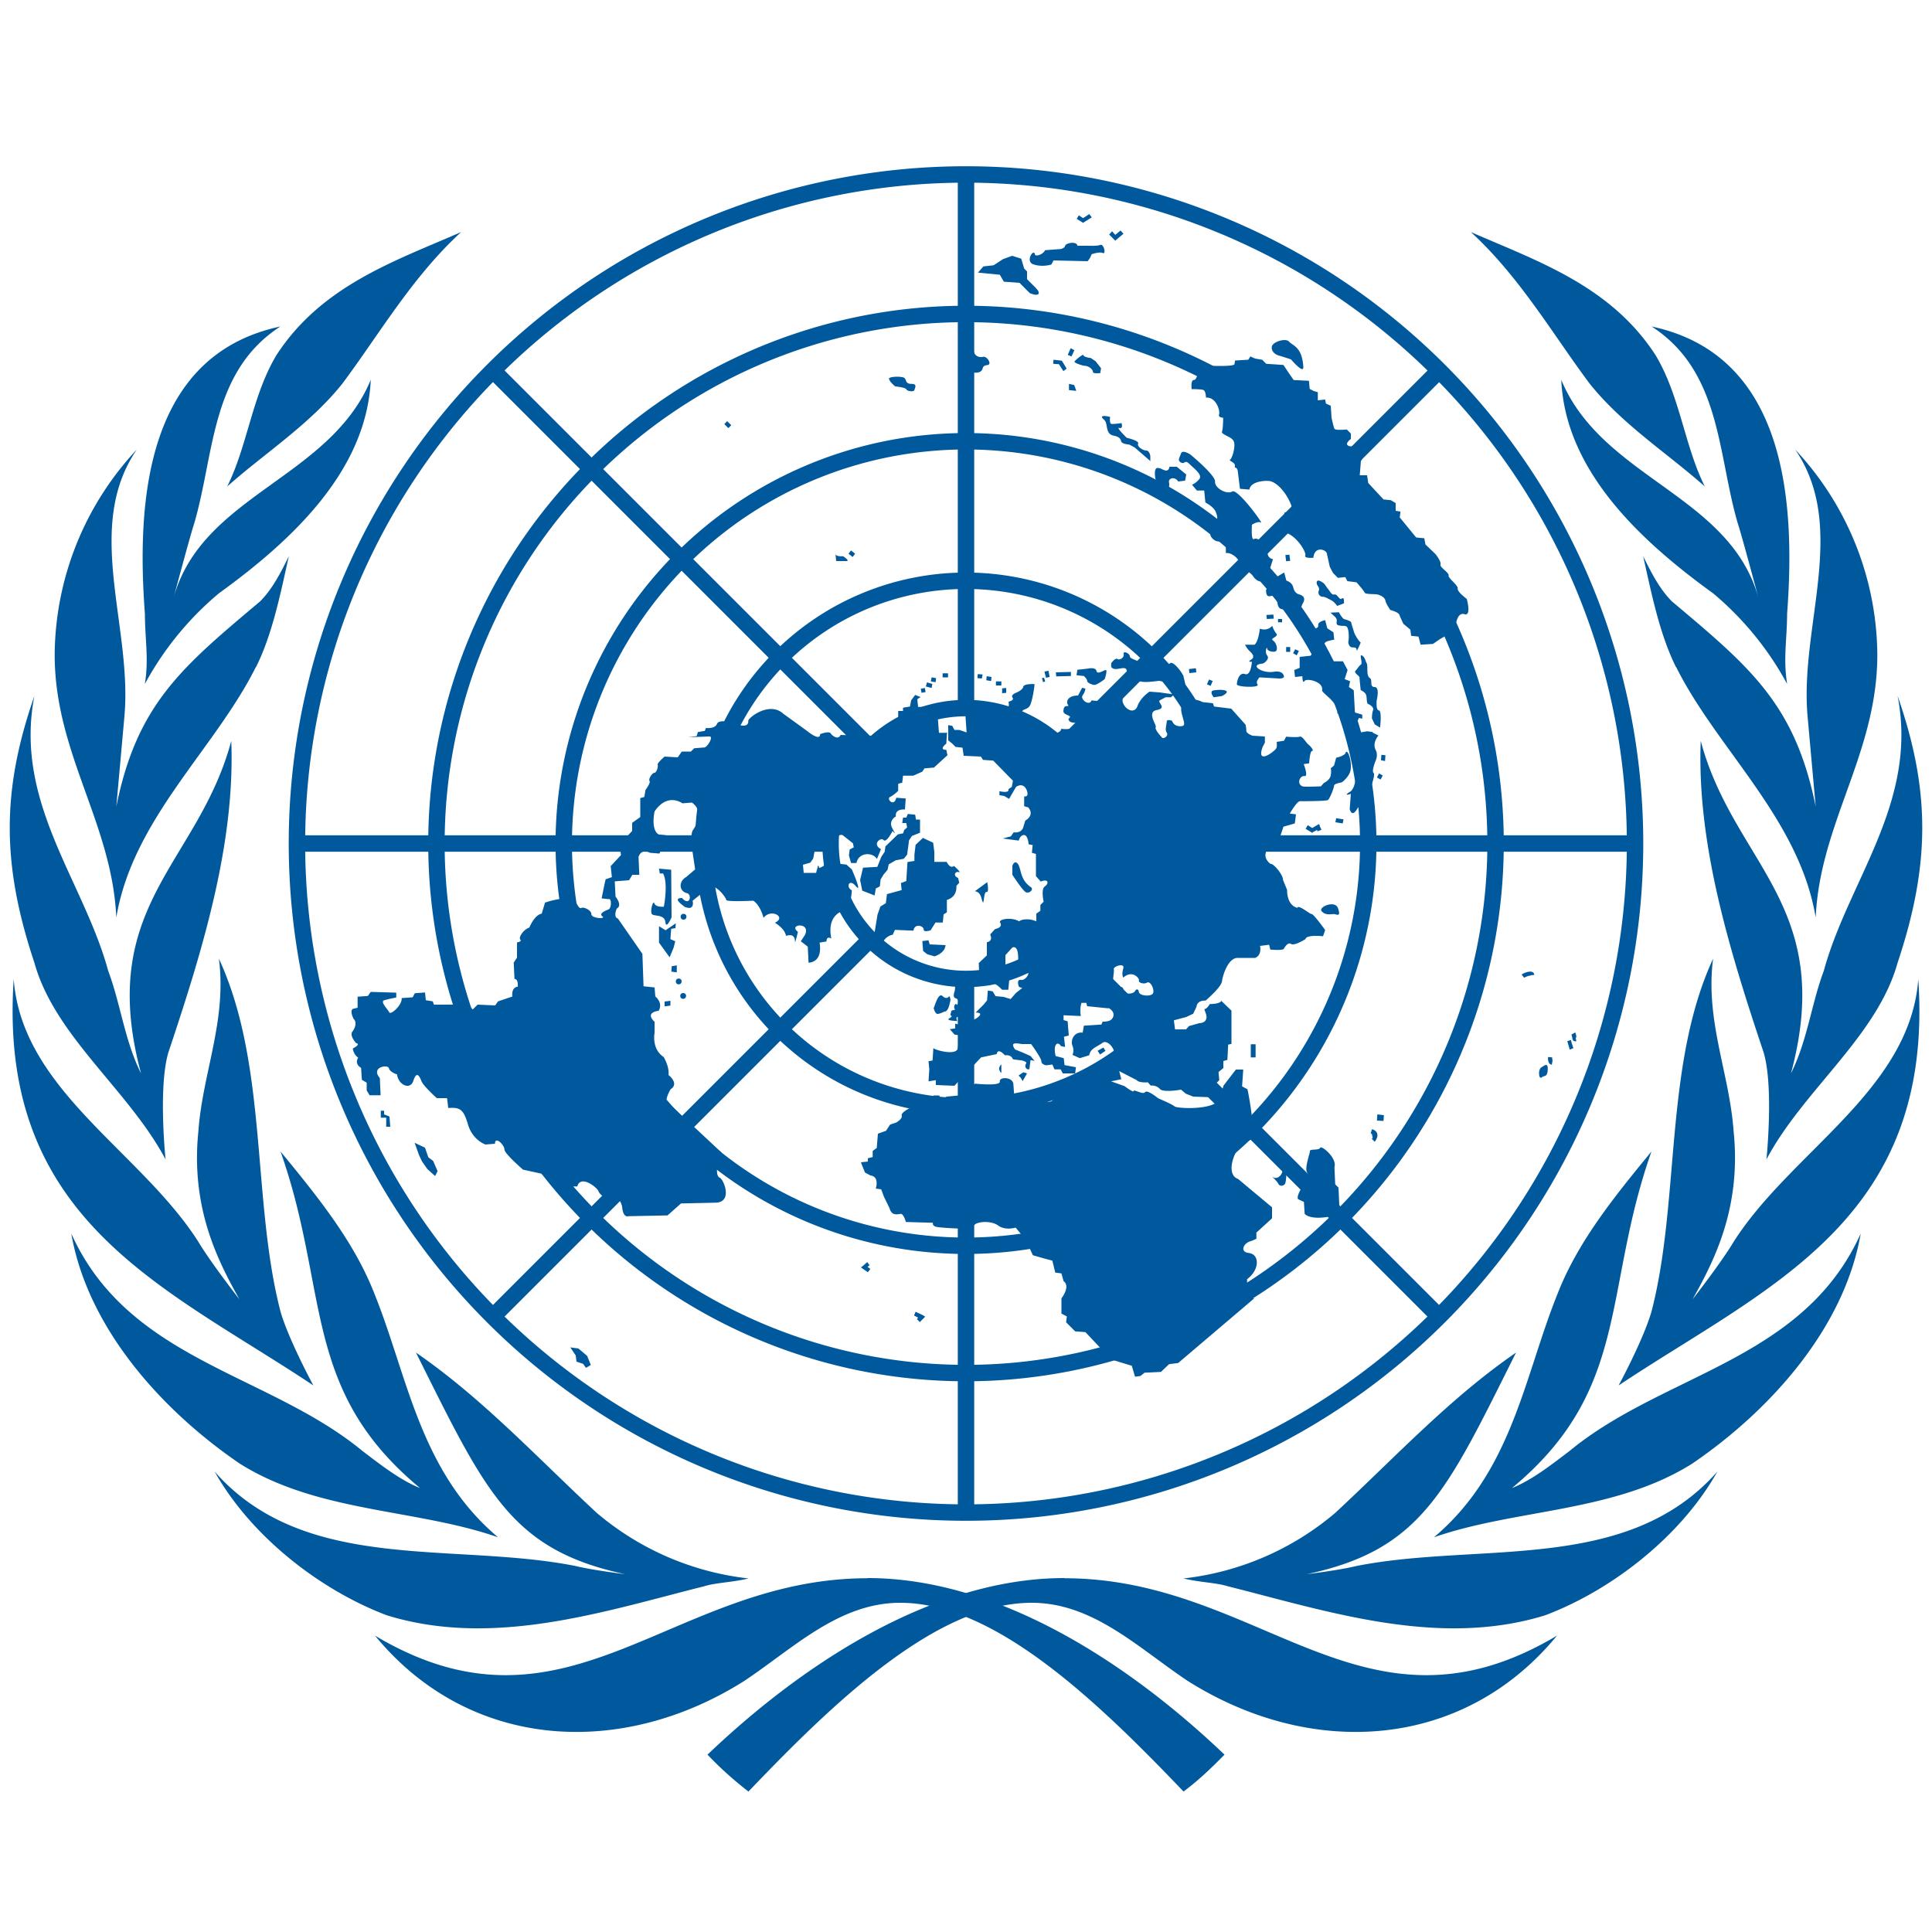 <svg id="Layer_1" viewBox="0 0 100 100" width="48" height="48" version="1.1" xmlns="http://www.w3.org/2000/svg"><defs id="defs1"><style id="style1">.cls-1{fill:none;stroke:#00599d;stroke-width:.85px}.cls-2{fill:#00599d}</style></defs><path id="branch" class="cls-2" d="M25.78 79.57c-4.04-3.4-4.67-8.29-6.37-12.53-1.06-2.76-2.97-5.1-4.89-7.44 2.55 7.22 1.06 12.32 7.22 17.42-1.06-.42-2.12-1.27-2.97-1.91-4.89-4.04-12.11-4.67-15.08-11.26.85 4.89 4.67 9.14 8.71 11.9 4.04 2.55 9.14 2.34 13.38 3.82m10.62 2.55c.64-.21 1.49-.21 2.34-.42a14.65 14.65 0 0 1-7.86-3.4c-3.19-2.97-5.95-5.95-9.35-8.29 3.61 7.22 4.89 10.2 10.83 11.47 0 0-1.7-.21-2.55-.42-6.37-1.27-14.02.42-18.7-4.89 1.91 3.4 5.52 6.16 8.92 7.44 5.52 1.7 11.26-.21 16.36-1.49m8.51-.43c-10.2 0-15.51 8.92-25.49 2.97 4.89 5.95 12.75 6.37 19.12 2.34 2.55-1.7 4.89-4.04 8.07-4.04 4.89 0 10.2 5.1 14.66 9.77.85-.64 1.49-1.27 2.12-1.91-4.67-4.46-11.47-9.14-18.48-9.14m-28.68-9.97s-1.27-2.34-1.7-3.82c-1.49-5.74-.64-12.75-3.19-18.27.42 3.19-.85 5.95-1.06 8.92-.42 4.04 1.06 6.8 2.12 8.71 0 0-1.49-1.91-2.12-2.97-2.97-4.67-9.14-7.86-9.56-13.6-.85 12.53 7.86 15.93 15.51 21.03m-2.97-37.18c.85-1.7 1.27-3.82 1.7-5.74-.42.85-.85 1.7-1.49 2.34-4.04 3.4-6.37 5.31-7.44 10.62l.42-4.67c.42-4.67-2.12-9.77.64-13.81a15.69 15.69 0 0 0-4.25 10.62c0 5.1 2.97 8.71 3.19 13.6.85-5.1 5.1-8.71 7.22-12.96m-1.48-9.35c1.91-1.7 4.25-3.19 5.95-5.31 1.91-2.55 3.61-5.52 6.16-7.86-3.4 1.49-7.22 2.76-9.56 6.37-1.27 2.12-1.49 4.67-2.55 6.8m-4.25 10.2a16.1 16.1 0 0 1 3.82-4.67c3.82-2.76 7.65-6.37 7.86-11.05-2.12 5.1-8.71 5.95-10.2 11.26 0 0 .85-3.19 1.06-3.82 1.06-3.61.85-7.86 4.46-10.2-7.01 1.49-7.44 9.14-7.01 14.87 0 1.27.21 2.34 0 3.61m1.07 24.64s-.42-4.04.21-5.74c1.7-5.1 3.4-10.62 3.19-15.93-1.7 6.37-7.01 8.5-4.67 17.21-.85-1.7-1.06-3.61-1.7-5.31-1.27-4.67-4.89-8.71-3.82-14.23-1.7 4.89-1.7 8.71 0 13.81 1.06 3.82 4.89 6.59 6.8 10.2"/><path id="branch-2" class="cls-2" d="M74.22 79.57c4.04-3.4 4.67-8.29 6.37-12.53 1.06-2.76 2.97-5.1 4.89-7.44-2.55 7.22-1.06 12.32-7.22 17.42 1.06-.42 2.12-1.27 2.97-1.91 4.89-4.04 12.11-4.67 15.08-11.26-.85 4.89-4.67 9.14-8.71 11.9-4.04 2.55-9.14 2.34-13.38 3.82M63.6 82.12c-.64-.21-1.49-.21-2.34-.42a14.65 14.65 0 0 0 7.86-3.4c3.19-2.97 5.95-5.95 9.35-8.29-3.61 7.22-4.89 10.2-10.83 11.47 0 0 1.7-.21 2.55-.42 6.37-1.27 14.02.42 18.7-4.89-1.91 3.4-5.52 6.16-8.92 7.44-5.52 1.7-11.26-.21-16.36-1.49m-8.51-.43c10.2 0 15.51 8.92 25.49 2.97-4.89 5.95-12.75 6.37-19.12 2.34-2.55-1.7-4.89-4.04-8.07-4.04-4.89 0-10.2 5.1-14.66 9.77a18.43 18.43 0 0 1-2.12-1.91c4.67-4.46 11.47-9.14 18.48-9.14m28.68-9.97s1.27-2.34 1.7-3.82c1.49-5.74.64-12.75 3.19-18.27-.42 3.19.85 5.95 1.06 8.92.42 4.04-1.06 6.8-2.12 8.71 0 0 1.49-1.91 2.12-2.97 2.97-4.67 9.14-7.86 9.56-13.6.85 12.53-7.86 15.93-15.51 21.03m2.97-37.18c-.85-1.7-1.27-3.82-1.7-5.74.42.85.85 1.7 1.49 2.34 4.04 3.4 6.37 5.31 7.44 10.62l-.42-4.67c-.42-4.67 2.12-9.77-.64-13.81a15.69 15.69 0 0 1 4.25 10.62c0 5.1-2.97 8.71-3.19 13.6-.85-5.1-5.1-8.71-7.22-12.96m1.48-9.35c-1.91-1.7-4.25-3.19-5.95-5.31-1.91-2.55-3.61-5.52-6.16-7.86 3.4 1.49 7.22 2.76 9.56 6.37 1.27 2.12 1.49 4.67 2.55 6.8m4.25 10.2a16.1 16.1 0 0 0-3.82-4.67c-3.82-2.76-7.65-6.37-7.86-11.05 2.12 5.1 8.71 5.95 10.2 11.26 0 0-.85-3.19-1.06-3.82-1.06-3.61-.85-7.86-4.46-10.2 7.01 1.49 7.44 9.14 7.01 14.87 0 1.27-.21 2.34 0 3.61m-1.07 24.64s.42-4.04-.21-5.74c-1.7-5.1-3.4-10.62-3.19-15.93 1.7 6.37 7.01 8.5 4.67 17.21.85-1.7 1.06-3.61 1.7-5.31 1.27-4.67 4.89-8.71 3.82-14.23 1.7 4.89 1.7 8.71 0 13.81-1.06 3.82-4.89 6.59-6.8 10.2"/><g id="grid"><path id="circle1" class="cls-1" style="fill:none;stroke:#00599d;stroke-width:.85px" d="M84.63 43.66A34.63 34.63 0 0 1 50 78.29a34.63 34.63 0 0 1-34.63-34.63A34.63 34.63 0 0 1 50 9.03a34.63 34.63 0 0 1 34.63 34.63Z"/><path id="circle2" class="cls-1" style="fill:none;stroke:#00599d;stroke-width:.85px" d="M77.41 43.66A27.41 27.41 0 0 1 50 71.07a27.41 27.41 0 0 1-27.41-27.41A27.41 27.41 0 0 1 50 16.25a27.41 27.41 0 0 1 27.41 27.41Z"/><path id="circle3" class="cls-1" style="fill:none;stroke:#00599d;stroke-width:.85px" d="M70.82 43.66A20.82 20.82 0 0 1 50 64.48a20.82 20.82 0 0 1-20.82-20.82A20.82 20.82 0 0 1 50 22.84a20.82 20.82 0 0 1 20.82 20.82Z"/><path id="circle4" class="cls-1" style="fill:none;stroke:#00599d;stroke-width:.85px" d="M63.6 43.66A13.6 13.6 0 0 1 50 57.26a13.6 13.6 0 0 1-13.6-13.6A13.6 13.6 0 0 1 50 30.06a13.6 13.6 0 0 1 13.6 13.6Z"/><path id="circle5" class="cls-1" style="fill:none;stroke:#00599d;stroke-width:.85px" d="M57.01 43.66A7.01 7.01 0 0 1 50 50.67a7.01 7.01 0 0 1-7.01-7.01A7.01 7.01 0 0 1 50 36.65a7.01 7.01 0 0 1 7.01 7.01z"/><path class="cls-1" d="M50 9.03v27.62m0 14.02v27.62M25.57 19.23l19.55 19.55m9.77 9.77L74.44 68.1M15.37 43.66h27.62m14.02 0h27.62M25.57 68.09l19.55-19.55m9.77-9.76 19.55-19.55" id="path5"/></g><g id="map"><path class="cls-2" d="M48.32 52.2c.08-.17.25-.85.47-.64s.34 0 .34 0 .11.11.04.32c-.04.21-.11.42-.23.47-.13.02-.23.11-.4.13-.13.02-.21-.28-.21-.28Zm1.74-.27s.11.17.21.13c.11-.02.15.19.04.19s-.11.13-.11.19 0 .19-.08.28-.15.02-.25-.02c-.11-.06-.15-.06-.3-.06-.13 0-.02.21-.02.21s-.55-.02-.45-.11.21-.11.13-.17 0-.11 0-.21.25-.06.19-.13c-.08-.08 0-.38.13-.21l.08-.19c-.08-.08-.02-.11-.19-.17-.15-.06-.02-.38-.02-.38l.02-.21c.04-.28.57-.3.62-.06.02.23 0 .4 0 .4l.15.06s-.02.17-.15.17 0 .08-.08.17l.08.13Zm19.57-12.92c-.15.15-.47.21-.47.21l-.11.4-.17.15s.04.11 0 .36-.36.4-.36.4l-.15.17s-.85.04-.96 0c-.32-.15-.11-.57.11-.53s-.04-.62-.04-.62l.28-.04s.04-.64.15-.64-.04-.21-.17-.32c-.15-.11-.32-.47-.47-.42s-.7 0-.7 0l-.11.21-.38.06s.04.28-.04.36c-.21.25-1.02.79-.68-.11l.11-.21v-.32l-.64-.04s-.32-.11-.32-.25-.04-.32-.04-.32l-.74-.83-.89-.11-.06-.17-.53-.06c-.64-.32-1.21-.04-1.1.51.11.53.28.74-.06.74-.36 0-.42-.28-.42-.28s-.28-.11-.28.04-.11.42 0 .57-.15.36-.25.25-.38-.42-.32-.53-.49-.79.06-.89c.57-.11-.04-.42.17-.51l.28-.15h.28l.17-.15-.47-.06-.28-.04-.53-.04c-.53.36-.64.79-.64.79-.28.53-.96-.21-.7-.51s-.79-.04-.96.11-.7.06-.7.06c-.11.32-.59-.04-.47-.25.15-.21.15-.36.15-.36l-.17-.04-.21.4c-.49 0-.64.28-.53.47.11.17-.15-.04-.21.21s.04.25.25.36-.11.11.04.28.57 0 .32.25-.74.15-.74.15c-.04.32-.7.25-.79.15-.06-.11-.59-.74-.59-.74l-.68-.04c-.06-.51.32-.25.47-.64.15-.4.21-1.04.21-1.04s-.57-.04-.59.15c-.04.17-.38.3-.38.3s-.28.11-.17.25-.21.21-.21.21.06.23-.04.32c-.28.3-1 .04-1.1-.06l-.42-.17-.42-.28-.49.21-.15.15h-.53l-.04.42.96.11.06.89-.38-.13h-.25l-.11-.21-.21-.04v.79l.21.17.17.17.36.04.06.42.89.04.11.17.53.04 1.02 1.04-.06.32-.17.11c.06.25-.47.11-.47.11v.21l.25.04.25.15.36-.62c.38-.25.57.11.59.32.04.21-.17.17-.17.17v.51l.21.06c.36.42-.15.68-.15.68l-.11.36c-.11.32-.49.25-.49.25l-.15.21-.42.11.83.11c.08-.3.3-.36.4-.21s.11.4.11.4l.21.04-.04.4.21.06v1.15l.25.28c.42-.17.42.11.21.25s-.06.79-.06.79l-.17.17v.3l-.21.15v.4c-.36-.17-.79-.11-.89 0-.32-.21-1-.15-1 .04.21.28-.25.36-.25.36l-.25.28c.17.36-.17.4-.17.4v.68l-.42.4.04.93c0 .25.53.28.64.15.11-.15.53.3.53.3h.32l.06-.64-.21-.11v-1.04l.36-.4c.42-.15.28.93.28 1.04.04.4.21.36.38.28.36-.15.06.4-.21.36s-.11.36-.11.36l.17.06-.32.25-.28.32-.36-.11-.42-.04-.15-.25-.25-.04-.04.51-.17.21-.42.42c.57 0-.06.4-.21.4.32.11-.04.42-.85.17v.25l-.28.04.25.28.28.04-.11.62c0 .47-1.17.15-1.27.04l-.04.64-.21.04.04.42-.04.62.38-.06v.25l.96.04 1.38-1.47.81-.17c.06-.36.42.06.42.06.36-.04.42.21.42.21l.47.06c.38.11.15.15.17.3.04.21.21.15.21.15l.06-.47.21.04-.21-.25-.38-.17-.42-.17c-.28-.4.06-.32.36-.28h.47s.53.72.53.89.25.21.25.21l.32-.04.11.25h.32l.11.21h.64l.04-.32-.59-.11-.04-.36-.42-.11c-.15-.62.11-.79.28-.51l.21.04-.06-.53.25-.06-.06-.74-.21-.06v-.25l.89.04c-.06-.47.04-.68.04-.68h.25l.04.17 1.08.11.76-.87c-.04-.06.08-.11 0-.19-.11-.11-.25 0-.42-.11s0-.72-.04-.85c-.04-.15.59-.36.49-.04s0 .47 0 .47c.47-.42.85.04.81.15s.25.21.42.11.38.32.32.53-.7.17-.74-.04-.15-.15-.21-.04-.38.17-.57.06c-.04-.02-.04-.04-.06-.06l-.76.87h.04c.42.25.21.57.06.64s-.38.06-.38.06l-.06.15-.91.06-.06.36c-.47-.06-.64.42-.53.68s0 .47 0 .47l.38.17.49-.15c.06-.36.38-.42.68-.64.28-.21.74.4.59.68s-.15.4-.15.4l.04.32-.36.15-.28.15-.04.17h-.96l-.17.17-.47.04-.15.21-.32.04s-.53.25-.32.53c.21.3-.89.25-1.13-.15-.06.36-.47.04-.47.04l-.38-.11-.04-.53c-.06-.36-.74-.36-.7-.11s-1.27.11-1.27.11l-.42.21-.38.23-.04.17-.64.06-.28.15-.11-.21h-.28l-.28.4c-.74.04-1.44.47-1.38.64s-.28.36-.28.36l-.32.11-.21.32-.42.15-.06.74-.21.15v.32l-.25.06v.17l-.36.04.21.53.28.15c.49.06.28.68.28.68l.28.04.15.4.28.57c.11.42.42.32.57.3.15-.04.28.42.28.42l1.4.04s-.06.15.17.21c.25.06 1.87.15 1.93.04-.06-.32.89-.4 1.27-.11.38.28.91.11.91.11l.53.64.36.79.59.17.42.11.15.62.32.04.11.4c.38.28-.11.89-.11.89v.79l.28.15-.04.3.47.47.53.04 1.34 1.42 1.06.32.17.57.28-.04.21-.17.85-.04.42-.4.47-.06 3.93-3.34-.36-.21v-.79c.64-.47.68-1.3.06-1.36-.45-.06-.25-.53.17-.62l.25-.11v-.32l.81-.74v-.57l-1.76-1.47c-.79-.28 0-2 .53-1.98.53.04-.04-2.66-.04-2.66l-.28-.15.06-.87h-.38l-.64.83-.17.57c-.06.74-2.25.62-2.36.51s-.85-.42-.85-.42-.57-.47-.68-.32-.59-.17-.59-.06-.47-.25-.47-.25l-.7-.25.53-.11-.11-.42.91.47c.11.15.57.11.57.11l.15.17s.28-.04.47.17c.17.21 1.1.04 1.1.04l.25.21.38.15 1.1.04.04-.68.21-.21-.04-.42.25-.21v-.36l.21-.06.04-.79.17-.04v-1.72l-.53-.51c-.04.17-.59.17-.59.17s-.15.25-.25.25.15.32.06.53c-.06.21-.36.21-.36.21l-.53.15-.15.17h-.57l-.06-.47.64-.17.36-.17.17-.36c.04-.36.47-.32.47-.32s.81-.68.85-1 .32-1.21.81-1.21h.91c.36-.15.25-.62.25-.62l.47-.06.06.25s.64.06.7-.04.21-.36.38-.25.74-.25.74-.25c.04-.25.91-.15.91-.15l.11-.32s-.59-.83-.7-.83-.68-.51-.74-.32c-.57-.15-.53-.93-.53-.93l-.21-.51c0-.3-.53-.89-.64-.83-.53-.4-.15-.85 0-.89s.49-.53.49-.53l.17-.51.59-.17.06-.47-.32-.04s.36-.64.53-.64 1.34 0 1.44-.06.32-.64.32-.74.28-.15.38-.17c.11-.04.36-.32.42-.47.19-.36-.04-1.25-.19-1.1Zm9.79 11.45c-.02-.06-.04-.13-.11-.15-.15-.06-.42.04-.55.13l.13.17c.13-.08.32-.13.34-.11v-.02l.19-.02Zm.92 4.27-.21-.02c-.02.17.02.38.19.4l.04-.21s-.02-.08-.02-.17Zm.78-.85.13.45.19-.08s-.08-.21-.13-.42l-.19.06Zm.47-.17v-.04a.56.56 0 0 0-.06-.23l-.19.11.04.15c0 .06.02.13.06.17.04.02.08.04.15.02l-.04-.21.04.04Zm-1.8 1.53c.15-.08.34-.28.32.13s-.19.28-.32.4-.21-.4 0-.53ZM71.27 58l.02-.32.34.04-.02.3-.34-.02Zm.02.7c-.04-.19-.25-.25-.28-.25l-.06.21.06.04.04.19s-.04.04-.04.06l.15.15c.11-.17.15-.28.13-.4Zm-26.41 6.63-.21.19-.11.08.11.08.25.17.13-.17-.15-.11.11-.08-.13-.17Zm2.51 2.57-.08.19.21.11-.06.08.15.15.28-.28-.13-.08-.36-.17Zm-9.75-46.1.21.21-.15.15-.21-.21.15-.15Zm6.41 6.69.21.17-.13.17-.21-.17.13-.17Zm-.81.15.04.4h.53c.21 0-.17-.25-.17-.25s-.42.04-.4-.15Zm11.65-9.98-.36-.04-.02.21.3.02.23.36.17-.13-.23-.38-.04-.04h-.04Zm.95-7.52-.11.19.28.17.06.04.04-.04.4-.25-.13-.17-.32.21-.23-.15Zm1.89 1.02-.17-.19-.15.17.32.32.06-.06.36-.3-.15-.17-.28.23Zm-11.72 7.45c-.02-.13.7-.15.81-.04s.04.3.36.3.17.21.15.32c-.04.11-.38.06-.42-.04s-.57-.15-.57-.15-.28-.21-.32-.38Zm4.05-.4c.55.17.74.04.79-.11s.06-.17.28-.21-.04-.47-.25-.42-.42-.06-.47-.25c-.04-.17-.38-.64-.42-.28s-.25.36-.21.62c.06.23.17.62.3.66Zm3.51-6.05c-.08-.32-.53.4-.06.53.47.15.91 0 .91 0l.11-.21 1.76.04c.15-.15.21-.36.21-.36s.42-.15.59-.06c.17.06.04-.51-.15-.42-.17.06-.53.04-.53.04h-.64c-.04-.25-.59-.15-.64 0-.02.13-.23.17-.23.17l-.81.06c-.08.21-.49.36-.53.21Zm.06 1.76-.47-.47v-.4l-.15-.15-.15-.51-.47-.15-.47.17-.49.32-.53.06-.28.32 1.13.11.21.36.81.06.53.53c.49.21.59 0 .32-.25Zm1.64 3.44.15-.34.19.11-.15.32-.19-.08ZM65.83 18c-.06-.28.7-.53.89-.32.17.21.68.25.74 1.32.02.38-.64-.4-.64-.4l-.53-.17c-.3-.06-.45-.23-.47-.42Zm-3.72.93c-.11.32-.15.74-.32.74s-.11.47-.11.47.47 0 .59.04c.15.04.15.4.15.4.53-.04.74.68.68.87-.06.17.21.17.21.17s0 .57-.06.72.47.25.59.47c.15.21-.06.93-.17.98s.28.15.25.32c-.04.17.11 0 .15.3l.11.89.49.04c.06-.47.98-.49 1.13-.42.59.21 1.06 1.15 1.06 1.36s-.38.25-.38.25l.06 1.04c.59.17 1.1 1.04 1.02 1.19-.06.15.42.11.42.11.06-.64.68-.42.7-.21l.15.68.17.32.25.25.38-.04.11.21.47.06s.38.42.42.53.57.06.7.11c.15.04.36.15.38.32.04.17.25.47.25.47s.42.11.47.25.21.47.21.47l.36.3.04.32.38.04.11.42.64-.04.36-.25c.47-.25.79-.57.81-.72.04-.15.11-.68.47-.57s.11-.79.11-.79-.49-.36-.47-.53c.04-.17-.49-.53-.47-.68.04-.15-.47-.42-.42-.57s-.25-.53-.25-.53l-.53-.51-.06-.32-.42-.04-.85-1.04.04-.3-.25-.04v-.4l-.25-.15-.38-.04-.79-.85-.06-.4h-.38l.06-.74c.25-.32.11-.93.11-.93s-.49.25-.74.15.11-.36.11-.36v-.28l-.21-.21s-.59.06-.64-.04-.15-.57-.15-.57l-.04-.62-.25-.11-.04-.21-.38.04v-.42l-.21-.06-.21-.11-.04-.42-.79-.04-.25-.36-.28-.42-.89-.06-.21-.21-.36-.06-.25-.11-.11.17-.68.04-.04.21c-.3.15-1.7 0-1.74.11Zm-6.5-.21c.06.11.49.21.49.21.28 0 .47.21.47.32s.38.06.38.06l.04-.25-.28-.36-.25-.17s-.38-.04-.38-.15c0-.08-.4.23-.47.34Zm0 1.21-.28-.06v.32l.38.04-.11-.3Zm3.93 3.95v-.28s-.04-.28-.21-.28-.49-.21-.42-.36-.59-.3-.59-.3-.59-.57-.38-.51.11-.25.11-.25-.42.06-.53.04c-.11-.04-.06-.36-.06-.36s-.42-.11-.42 0 .15.11.21.32.04.57.36.64.38.15.42.3.42.17.42.17l.28.15.83.72Zm.28.96c-.04-.15-.11-.64.11-.62.21.04.06 0 .32.11s.28-.17.28-.17h.38l.49.4-.06.32-.36.04c-.17-.28-.53-.17-.47.06.06.25-.17.72-.32.74-.15.04-.59.04-.57-.17l.21-.72Zm5.82 4.89.25-.79c-.36-.06-.28-.47-.28-.47-.04-.32-.53-.68-.7-.57s-.11-.74-.11-.74.32-.21.47-.11-1.21-1.78-1.49-1.61-.91-.17-.89-.51c.04-.32-1.27-1.4-1.27-1.4s-.42-.28-.49-.06-.21.36 0 .47.17-.17.42.06c.25.25.7.57.53.79s-.38.3-.38.3l.25.3h.38l.06.62s.42.21.53.47.11.4 0 .53c-.11.15-.32.4-.28.64.04.25.32.36.32.36l.28.04.21.11v.47c.28-.06.74.32.7.57s.06.11.42.36.25.3.49.47c.23.15.45.04.55-.28Zm-8.12 4.59c0 .11-.06.25.15.3s.59-.15.64.06.04.36.32.47.47.15.68.15.68-.06.68-.06.51.08.59.17c.38.4.64.51.74.32.11-.17-.04-.57-.06-.72-.04-.15-.53-.83-.7-.68s-.21 0-.53.11-1 .04-1.02-.11c-.04-.15-.53-.21-.53-.36s-.36-.32-.32-.11-.25.32-.32.25c-.11-.08-.32.21-.32.21Zm-1.76.38-.04.25.38.04s.17.15.17.25.25.21.38.21c.15 0 .53-.3.53-.3s.17-.51.04-.47c-.15.04-.42.25-.47.04s-.47-.11-.47-.11l-.53.06Zm-1.83.4.11-.02.06.19-.11.04-.06-.21Zm.13-.34.21-.04.06.32-.19.04-.08-.32Zm.59.04.02.21.76-.02v-.21l-.79.02Zm6.89-.17.36-.04.02.21-.36.04-.02-.21Zm.93.79.11-.25.19.08-.11.25-.19-.08Zm3.08-3.59.36-.02.02.21-.36.02-.02-.21Zm.6.21h.21v.17h-.21v-.17Zm.63-3.01-.21.02-.04-.32.21-.02.04.32Zm-.21 4.46h.21v.25h-.21v-.25Zm.47.12.19.08-.11.23-.19-.11.11-.21ZM66 30.79c.21 0-.06.83.49.74.57-.06.04.25.47.28.42.04.32-.32.47-.57s.06-.4-.17-.47q-.25-.06-.32-.36c-.06-.28-.36-.36-.36-.36l-.11-.42-.47.28-.47.62c0 .51.25.28.47.28Zm1.38 1.95c.28-.15.89-.15.85-.36s.36-.28.36-.28l.11.42.32.21.04.4s.11-.06-.28.04-.15.28-.15.28l-.85.04-.11-.36-.3-.4Zm-4.57 3c.17-.04.59-.06.68.04.06.11-.25.25-.25.25l-.42.06c-.13-.17-.17-.32 0-.36Zm2.27-.32c.19.19-1.06.15-1.06 0s.11-.64.42-.53.36-.64.36-.64-.28.04-.04-.11c.25-.15 0-.36-.11-.47s-.21-.3-.21-.3h.49c.21-.15.28-.83.28-.83.42.15.64-.15.64-.15s.06.21.21.4c.15.17-.36.25-.17.36.17.11.25.42.17.53-.06.11-.47.04-.47-.11s-.15.17 0 .36c.15.17-.17.42-.25.42-.06 0-.53.06-.15.3.38.21.81.11.81.11s.32-.04.42.15c.11.17-.04.21-.21.21l-1.02-.06s-.21.23-.11.34Zm4.13-4.06c-.11-.15-.21-.25-.36-.32s-.25-.15-.38-.15c-.15 0-.28-.15-.21-.32s-.11-.25-.11-.4.11-.15.28-.04.15.15.28.32c.15.17.21.36.36.32s.25.32.38.21c.15-.11.11.25.11.25l-.34.13Zm-.34.34c.11.15.32.25.32.4s-.06.25.15.28c.21.04.36-.04.42.15.06.17.06.47.04.62-.04.15.04.36.21.36s.21.04.21.15.21-.4.21-.4c-.17-.15-.32-.47-.32-.47s-.17-.51-.17-.57-.25-.15-.36-.17c-.11-.04-.28-.36-.28-.36l-.45.02Zm2.29 5.8-.15-.32s0-.28.06-.42-.15-.28-.25-.32-.06-.32-.11-.47-.28-.25-.28-.25-.06-.53-.06-.64-.32-.25-.21-.36.17-.25.28-.32-.11-.57.06-.47.17.3.25.42c.06.15-.04.64.15.74.17.11-.04.47.25.47.28 0 .11.68.11.68s-.06.51.11.53c.17.04.06.89.06.89l-.28-.17Zm.11 2.74.11-.21.19.11-.11.21-.19-.11Zm.23-1.17.21.02-.02.3-.21-.04.02-.28Zm-.45-1.18-.28-.04-.64.11-.36.68s.17.11.32.36.21 1.72-.21 1.98.04.11.04.11l-.06.79c.11.36.28.17.38 0s.21-.21.36-.4c.15-.17.36-.51.38-.74.04-.25.21-.64.11-.74s.11-.62.11-.62.15-.3 0-.57c-.15-.3.04-.62.15-.74l-.3-.15Zm-1.55-3.66h-.53s.17.06-.32-.4-.81.11-.81.11l-.57.06v.57l-.28.11.04.36.38-.04s0 .42.11.25 1 .04.91.47c-.02.17.89.64.79 1.21.47.06.36.53.36.53l.59.06.17-.36.17.04v-.21l-.38-.11-.06-1.15-.25-.17.06-.3-.28-.11.15-.47-.25-.47Zm-1.31 8.8.21-.08-.08-.17-.04-.13-.11.06-.25.15-.23-.15-.11.19.28.17.06.04.04-.04.21-.11.02.06Zm.93-.47.38.06.04-.21-.38-.06-.04.21Zm-.72 4.59c-.15-.21.7-.57.85-.15s0 .36-.15.32c-.13-.04-.49.11-.7-.17Zm-3.66 6.9h.25v.68h-.25v-.68Zm1.64 6.57c-.06.28-.32.42-.47.32s.17.17.25.32c.06.15.28.15.36 0 .06-.15.04-.47.11-.62.06-.13-.21-.17-.25-.02Zm.79 1.44.32.15.04.62c.42.42 1.81.06 1.81-.04l-.06-1.32-.17-.17-.04-.89c.15-.47-.68-1.15-.74-1s-.53.04-.53.17c0 .15-.28.85-.15 1.1.15.25-.11.25-.15.51-.04.21-.4.64-.32.87Zm-9.95-7.67-.11-.17-.3.17.13.19.28-.19Zm-5.39.7c-.17.17-.13.32 0 .45m1.1.42.23-.4-.19-.06-.25.17.11.11.11.19Zm-.21-11.19c.15.32.11.79.64 1.15.17.13-.11.36-.28.25s-.68-.89-.68-.89v-.47c.11-.28.25-.17.32-.04Zm-1.87 1.87c.08.32.06-.51.21-.47s.04-.51.04-.51l-.64.47c.3.04.34.36.38.51Zm-1.91 2.29c-.04.42-.57.57-.57.57l-.38-.11-.21-.17-.04-.51.32-.04.06.21.83.04Zm-.58-4.33v-.51l-.06-.47-.53-.25-.38.36-.06.51v.32l-.36.06-.06.98-.28.11.04.36-.76.21-.06.47-.28.17-.15.42-.17 1.04s.32.62.49.32c.17-.28.47-.32.47-.32l.11-.25.96.04c.06-.4.53-.25.53-.06 0 .17.36.04.36.04l.25-.4h.38l.04-.42.17-.11v-.64c.57-.17.49-.72.49-.72l.15-.17-.06-.25c-.28-.11-.15-.36.04-.3.17.06-.25-.32-.25-.32-.21.17-.38-.21-.38-.21h-.62Zm-1.61-1.47-.28.06-.64.62-.04.28-.17.25-.21.53-.74.04-.15.64.11.55.64.25.06-.36.21-.11.04-.36.15-.25.21-.25.06-.28.36-.21.42-.08.17-.21.06-.42.04-.32.15-.23.42-.17v-.68h-.21l-.04-.25-.38-.04-.08.19h-.17l-.04.28h.21l.04.23-.15.13-.06.19Zm-11.22 4.32c0 .08-.06.15-.15.15s-.15-.06-.15-.15.06-.15.15-.15.15.06.15.15Zm-.02 4.1c0 .08-.06.15-.15.15s-.15-.06-.15-.15.06-.15.15-.15.15.06.15.15Zm-.38-.6c.08 0 .15-.06.15-.15s-.06-.15-.15-.15-.15.06-.15.15.06.15.15.15Zm-.43.85-.3.04v.25l.3-.04v-.25Zm.32-1.83-.25.04-.02.28.28.04v-.36Zm-.06-1.93.02-.25-.53.36-.34-.21v.85l.55.76.21-.51.08-.32-.25-.11.04-.53.21-.04Zm-.21-3.02-.64-.06.04.25h.17c.28.51.04 1.72.04 1.72s-.42.04-.49-.17-.25.47-.11.57.64 0 .68.4.32-.25.32-.25l-.02-2.46Zm14.23-7.09h-.38l-.06-.79.21-.15v-.4h-1.23l-.04-.4.17-.11-.28-.11-.21.28-.06.32-.36.06v.17h-.25v.47l-1 .83-1.98-.06c-.15.32-.49-.04-.49-.04-.06-.21-.57 0-.57 0 0 .4-.68-.17-.68-.17l-1.23-.89c-.7-.64-1.76.17-1.81.36.04.51-.81.11-.81.11s-.7-.21-.81.06-.57.21-.57.21l-.06.15-.36.06-.06.21-.42.06 1.06-.04c.28-.04-.11.62-.28.57l-.49.04-.17.17h-.47l-.21.3-.68-.04s-.38.32-.36.42c.04.11-.06.42-.17.42s-.32.32-.25.42-.21.47-.21.47l-.06.36-.21.06v.98l-.42.3v.42l-.64.68.06.57-.53.57.06.57-.32.11-.06.25-.15.74.36.04c.17-.06.15.47 0 .53s-.53.21-.32.36-.57.11-.57-.11-.42-.4-.53-.32c-.11.06-.28-.32-.28-.32-.38-.4-1.59.04-1.59.04l-.17.57c-.38.06-.64.72-.64.72-.32.11-.57.51-.47.62s-.17.15-.17.15v.79l-.17.25.04.85c.21 0 .17.4.17.4-.36.04-.28.51-.28.51l-.74.25-.15.21-.91-.04-.25.25-.25-.25h-1.76l-.06-.17-.36-.06-.04-.4-.53.04-.11.21-.57.04c.04.36-.57.89-.64.74s-.47-.53-.28-.62c.17-.06.64-.15.64-.15v-.25l-1.32-.04-.15.21-.53.04v.57l-.25.06c-.17.11.04.51.04.51.25.25-.04.64-.04.64-.21.21.17.62.17.62.28.06-.17.28-.17.28.06.36.28.47.28.47-.21.36.15.53.15.53l.04.62.25.15v.4l.15.25h.57l-.04-.89c-.49-.57.42-.72.47-.51s.42.32.42.32c.06.53.68.85.85.32s.32-.21.42.04.79.87.79.87h.53l.06.51c.59-.04.79.04 1.02.85.25.83.91 1.04.91 1.04l.49-.04c0-.42.49.06.49.3 0 .21.96 1.04.96 1.04l.96.21.89.72.68-.06h.28c.17-.62 1.02.04 1.1.25.06.21.64.57.7.4s.47-.06.53.47.32.42.32.42l2.02-.04.7-.62 1.81-.04c.91-.04.36-1.3.17-1.3-.32-.25.11-1.3.11-1.3l-2.57-2.4c-.59 0-.06-.87-.06-.87.47-.3-.11-.74-.11-.74.06-.42-.25-.93-.25-.93-.64-.42-.47-1.25-.47-1.25v-.57c-.53-.51.21-.57.21-.57.25-.42-.17-.74-.17-.74l-.04-.47-.57-.06-.06-1.68-1.27-1.83c-.25-.06-.06-.51-.06-.51.32-.17-.06-.62-.06-.62l-.04-.79.74-.06.17-.28h.36l-.04-.93c.17-.47.59-.21.59-.21l.49.04.28-.53.06-.42-.38-.04c-.42-.25-.21-1.19-.21-1.19.68-1 1.44-.42 1.44-.42l.49-.04c.74.51.06 1.42.06 1.42-.15.21-.06.89-.06.89l.17 1.15-.47.4c-.38.21-.38.72.04.83.28.04.17.72-.25.25-.64 0 .36.57.06.42.64.32.49-.28.49-.28l.85-.68c.32-.25.89.53.89.64s1.4.04 1.4.04c.38.25.53.89.53.89.38-.51 1.21-.04.59.25.57.36.57.68.57.68.47-.15.47.21.47.32s.15-.53.15-.53c-.53-.4.7-.53.36.17l-.21.32.36.28.04.83c.79-.06.57-1.04.57-1.04l.36-.06c0-.32.25-.15.25-.15-.25-1.21.57-1.42.57-1.42.47-.11.49-1.08.49-1.08-.32-.15-.15-.64.21-.21s-.21-.87-.21-.87l-.28-.25-.38-.04-.04-.4h-.64l-.11.51-.23.11-.06-.15-.11.4h-.64l-.04-.42.38-.11.15-.21.11-.57h.47l.59-.17c.04-.62.36-.47.36-.47l.53.42.04.21-.21.11-.04.3.11.4h.28c.11-.57.85-.57 1.06-.21l.21-.51c-.49-.25 0-.64.13-.47.15.17.47-.47.47-.47s.25.32 0-.11.17-.64.17-.64c-.06-.42.47-.36.47-.36l.04-.57-.49-.04c-.11.51-.53.06-.32-.04s.42-.32.42-.32v-.36l.21-.06.04-.36h.53l.47-.21.11-.17.49-.04.7-.64-.06-.28c-.42 0 0-.32 0-.32l.04-.59ZM29.8 70.16l-.28-.42.42.06.45.38.19.47-.25.15-.15-.21-.34-.11-.04-.32ZM22 59.41l.17.49.25.19.23.53-.13.25-.4-.36-.28-.4-.15-.32-.23-.64.53.25Zm-2.12-1.92h-.17v.36h.28v.47h.21l-.04-.53-.28-.11v-.19Zm27.78-21.84.21-.04.04.21-.21.04-.04-.21Zm.26-.12.06-.21.28.08-.04.21-.3-.08Zm.51-.22.02-.21-.23-.04-.04.21.25.04Zm.36-.46h.28v.21h-.28v-.21Zm1.8.25.02-.21.25.02-.04.21-.23-.02Zm.71.15.02-.21-.25-.04-.02.21.25.04Zm.25.02h.28v.21h-.28v-.21Zm.32.36v.25l.21-.02v-.25l-.21.02Z" id="path6"/></g></svg>